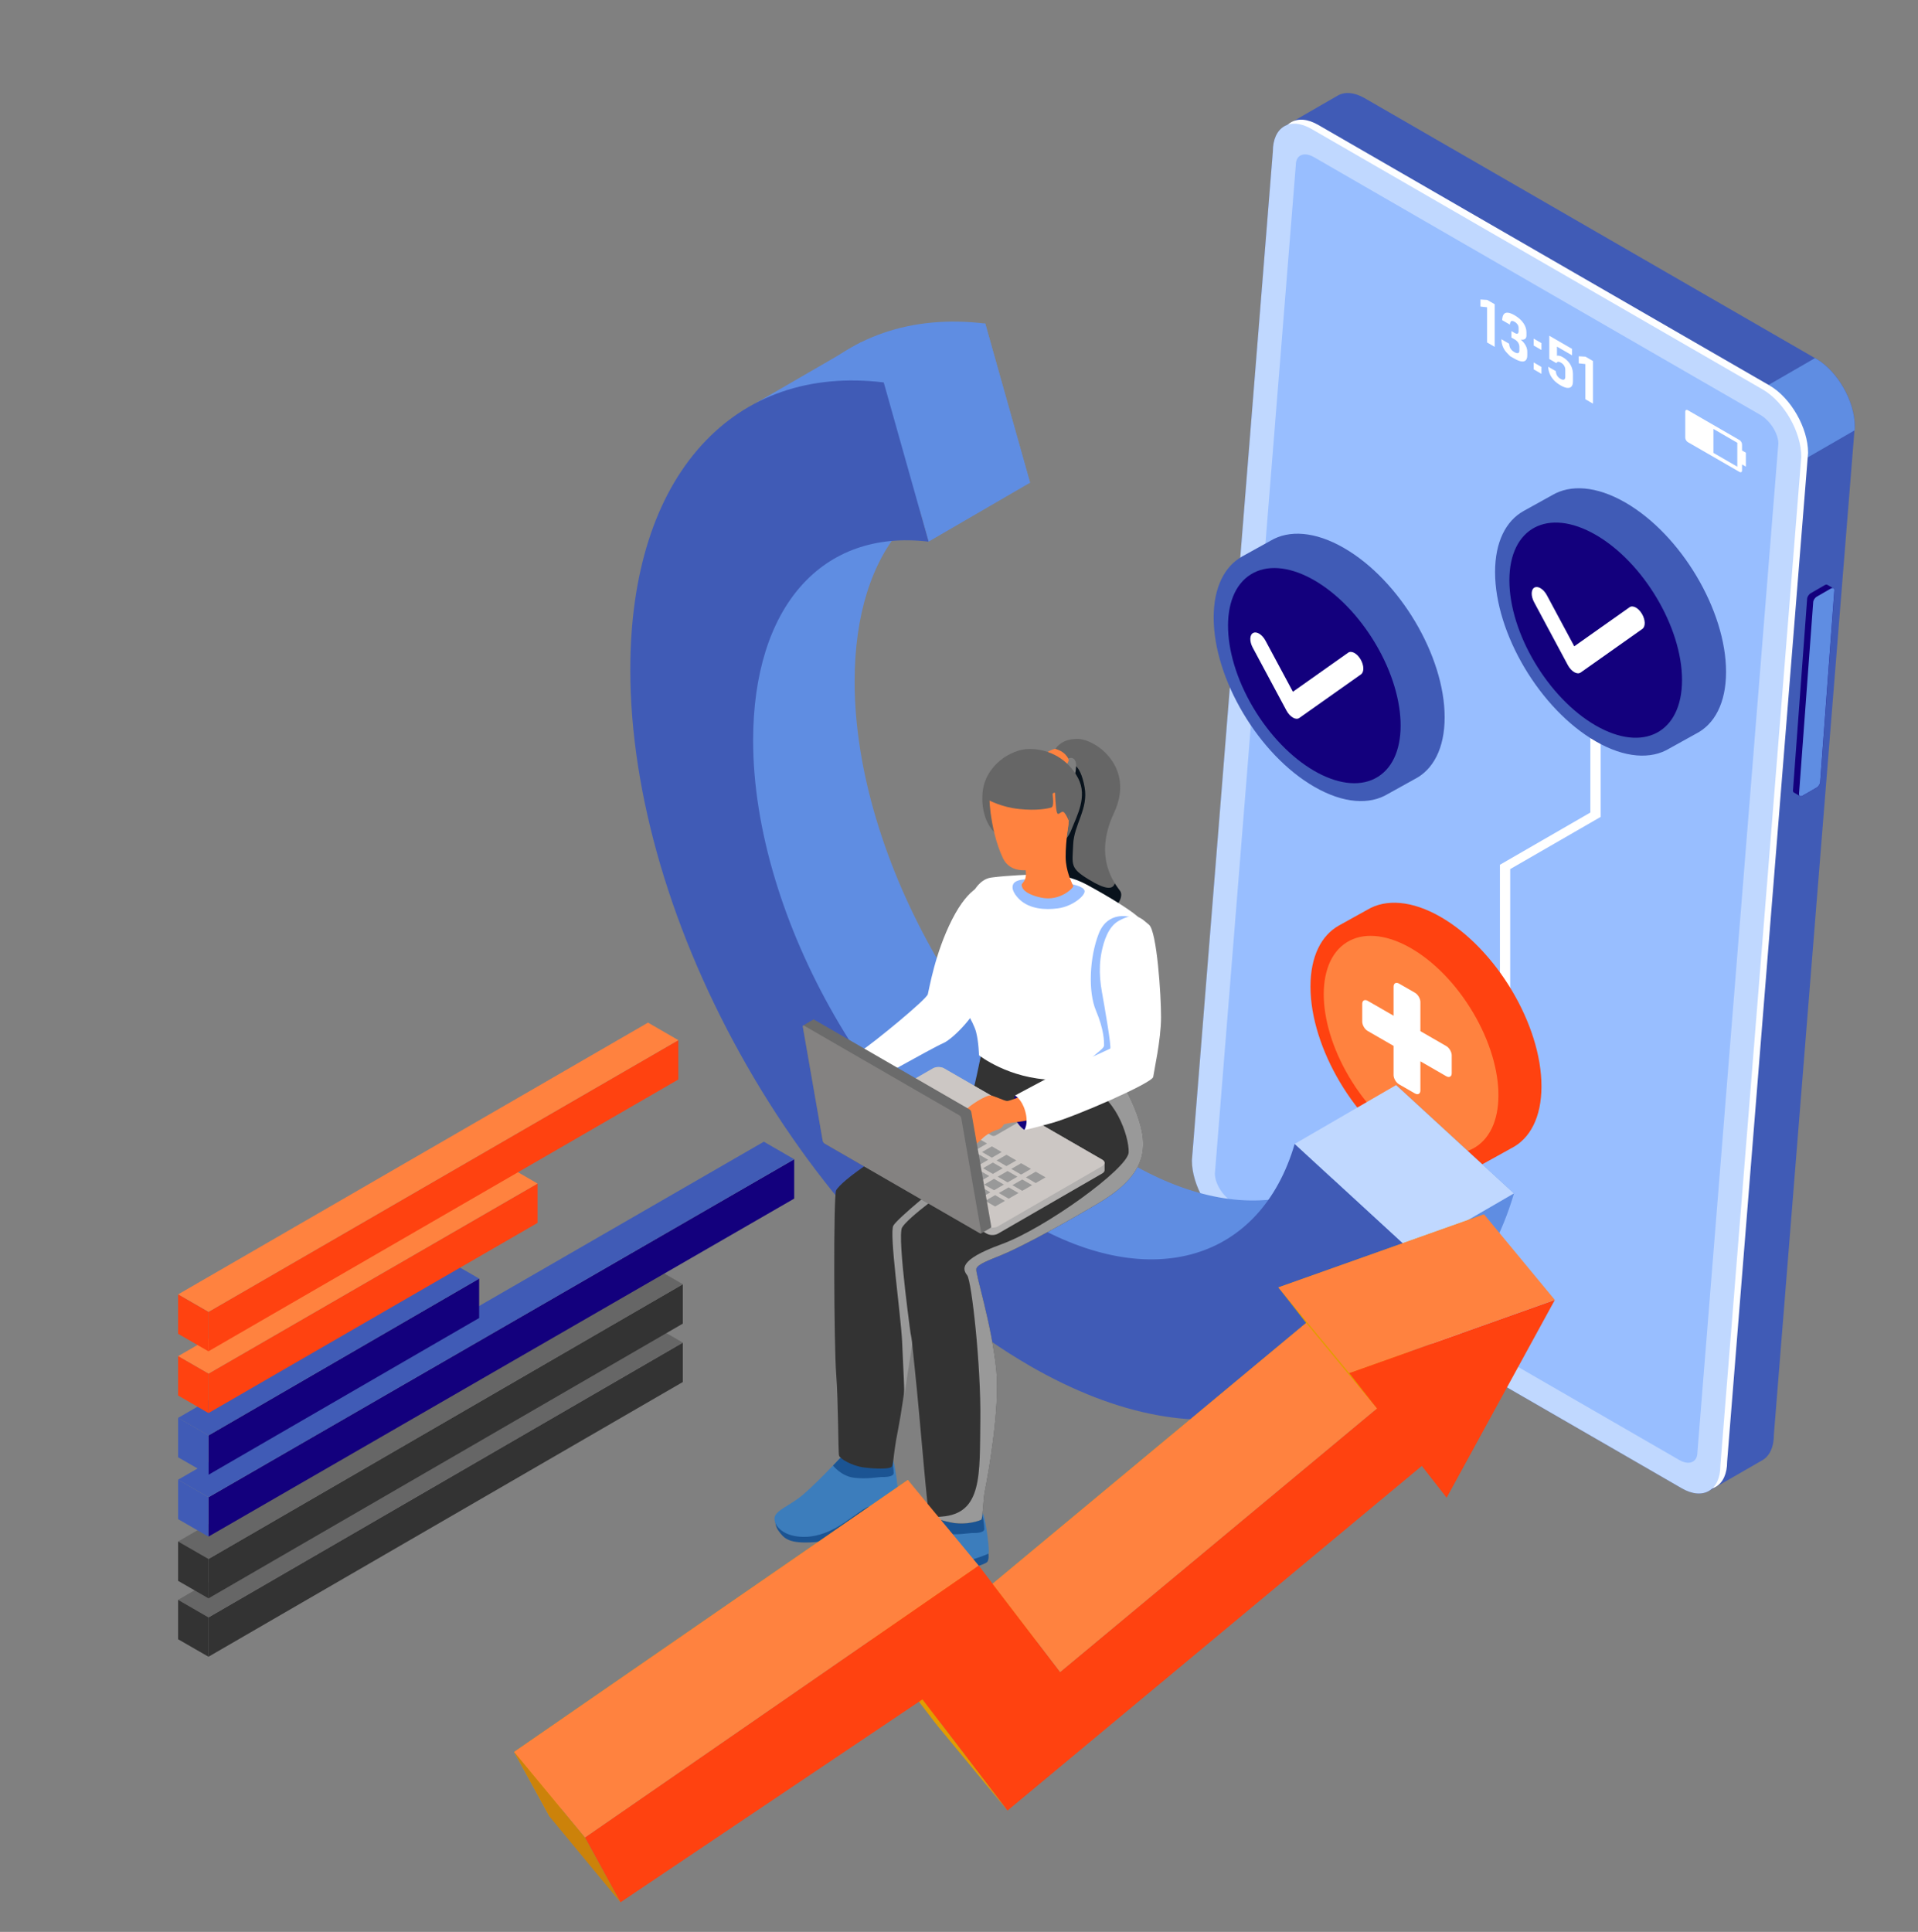 <svg width="140" height="141" viewBox="0 0 140 141" fill="none" xmlns="http://www.w3.org/2000/svg">
<rect x="0" y="0" width="140" height="141" fill="#808080" stroke="none"/>
<g clip-path="url(#clip0_264_4098)">
<path d="M132.565 26.186L99.618 7.169C98.844 6.723 98.143 6.682 97.636 6.982L93.828 9.176C93.269 9.456 92.916 10.113 92.916 11.069L87.008 84.694C87.008 86.507 88.269 88.709 89.822 89.605L122.768 108.626C123.538 109.072 124.236 109.109 124.747 108.817L128.575 106.611C129.13 106.331 129.479 105.674 129.479 104.721L135.387 31.097C135.387 29.284 134.126 27.082 132.573 26.186H132.565Z" fill="#405BB6"/>
<path d="M132.567 26.185L132.482 26.137L92.914 48.982V55.924L135.381 31.404V31.096C135.381 29.283 134.12 27.081 132.567 26.185Z" fill="#5F8DE2"/>
<path d="M129.159 28.131L96.217 9.114C94.664 8.218 93.403 8.964 93.403 10.776L87.495 84.401C87.495 86.214 88.756 88.415 90.309 89.311L123.255 108.333C124.808 109.229 126.069 108.483 126.069 106.671L131.977 33.046C131.977 31.233 130.716 29.031 129.163 28.135L129.159 28.131Z" fill="#FDFEFF"/>
<path d="M128.668 28.428L95.722 9.407C94.169 8.511 92.908 9.257 92.908 11.069L87 84.694C87 86.507 88.261 88.708 89.814 89.605L122.76 108.626C124.313 109.522 125.574 108.776 125.574 106.963L131.482 33.339C131.482 31.526 130.221 29.324 128.668 28.428Z" fill="#C0D8FF"/>
<path d="M122.569 106.556L90.008 87.758C89.278 87.336 88.678 86.391 88.678 85.662L94.586 12.037C94.586 11.307 95.186 11.051 95.916 11.473L128.477 30.272C129.206 30.693 129.807 31.638 129.807 32.368L123.899 105.993C123.899 106.723 123.298 106.978 122.569 106.556Z" fill="#98BEFF"/>
<path d="M109.105 25.318L108.545 24.994V22.427L108.062 22.374V21.859L108.553 21.888L109.101 22.204V25.318H109.105Z" fill="white"/>
<path d="M110.231 25.998C110.231 25.998 110.162 25.925 110.02 25.783C109.882 25.641 109.772 25.487 109.704 25.316C109.631 25.146 109.594 24.959 109.586 24.757L110.154 25.085C110.162 25.183 110.178 25.268 110.206 25.341C110.235 25.414 110.275 25.479 110.332 25.539C110.385 25.6 110.454 25.653 110.535 25.698C110.652 25.766 110.742 25.791 110.806 25.77C110.871 25.75 110.904 25.689 110.904 25.584V25.325C110.904 25.211 110.875 25.11 110.815 25.012C110.758 24.919 110.673 24.838 110.567 24.777L110.32 24.635V24.165L110.567 24.307C110.656 24.355 110.721 24.372 110.774 24.347C110.823 24.323 110.847 24.262 110.847 24.169V23.925C110.847 23.836 110.819 23.755 110.766 23.678C110.713 23.601 110.64 23.532 110.543 23.48C110.474 23.439 110.417 23.423 110.373 23.423C110.328 23.423 110.287 23.447 110.263 23.488C110.235 23.532 110.219 23.597 110.21 23.69L109.647 23.366C109.655 23.167 109.695 23.025 109.764 22.936C109.833 22.847 109.935 22.81 110.068 22.823C110.198 22.835 110.364 22.9 110.559 23.013C110.831 23.171 111.042 23.358 111.192 23.573C111.342 23.788 111.419 24.015 111.419 24.246V24.493C111.419 24.607 111.382 24.692 111.309 24.741C111.236 24.793 111.131 24.805 111.001 24.785C111.151 24.911 111.269 25.049 111.354 25.203C111.439 25.357 111.48 25.515 111.48 25.669V25.933C111.48 26.095 111.443 26.216 111.37 26.294C111.297 26.371 111.192 26.399 111.054 26.379C110.916 26.358 110.75 26.294 110.555 26.184C110.34 26.062 110.235 26.002 110.235 26.002L110.231 25.998Z" fill="white"/>
<path d="M111.947 24.715L112.515 25.043V25.546L111.947 25.218V24.715ZM111.947 26.454L112.515 26.783V27.286L111.947 26.957V26.454Z" fill="white"/>
<path d="M113.432 27.756C113.302 27.618 113.2 27.468 113.128 27.302C113.055 27.136 113.018 26.957 113.006 26.767L113.565 27.087C113.569 27.213 113.602 27.322 113.659 27.415C113.715 27.509 113.801 27.59 113.906 27.651C114.016 27.715 114.101 27.732 114.162 27.707C114.222 27.683 114.255 27.614 114.255 27.505V26.99C114.255 26.88 114.226 26.783 114.17 26.689C114.113 26.596 114.036 26.523 113.934 26.466C113.853 26.418 113.78 26.398 113.724 26.406C113.667 26.414 113.63 26.446 113.61 26.507L113.087 26.203V24.504L114.749 25.465V25.935L113.647 25.299V25.964C113.699 25.951 113.764 25.951 113.833 25.968C113.906 25.984 113.979 26.016 114.052 26.057C114.214 26.15 114.352 26.26 114.466 26.389C114.579 26.519 114.668 26.661 114.725 26.819C114.786 26.977 114.814 27.14 114.814 27.314V27.829C114.814 28.003 114.778 28.129 114.709 28.21C114.636 28.291 114.535 28.324 114.397 28.311C114.259 28.299 114.097 28.234 113.906 28.125C113.72 28.015 113.561 27.894 113.428 27.756H113.432Z" fill="white"/>
<path d="M116.279 29.463L115.72 29.138V26.572L115.237 26.519V26.004L115.728 26.032L116.275 26.349V29.463H116.279Z" fill="white"/>
<path d="M127.436 33.041L127.156 32.879V32.441C127.156 32.32 127.071 32.174 126.969 32.117L123.198 29.939C123.097 29.879 123.012 29.931 123.012 30.049V31.943C123.012 32.064 123.097 32.21 123.198 32.267L126.969 34.444C127.071 34.505 127.156 34.453 127.156 34.335V33.897L127.436 34.059V33.041ZM126.811 34.063L125.068 33.054V31.306L126.811 32.316V34.063Z" fill="white"/>
<path d="M108.081 95.949L104.744 94.023V92.219L106.415 92.328L108.085 94.145V95.949H108.081ZM104.959 93.897L107.87 95.576V94.185L106.415 92.6L104.959 92.507V93.897Z" fill="#98BEFF"/>
<path d="M117.928 99.53L115.102 97.9V97.648L117.928 99.278V99.53Z" fill="#98BEFF"/>
<path d="M117.928 100.432L115.102 98.802V98.551L117.928 100.181V100.432Z" fill="#98BEFF"/>
<path d="M117.928 101.331L115.102 99.701V99.449L117.928 101.079V101.331Z" fill="#98BEFF"/>
<path d="M96.573 89.498L95.612 88.942V88.691L96.573 89.246C96.975 89.477 97.299 89.287 97.299 88.816C97.299 88.346 96.975 87.778 96.573 87.547L93.856 85.978V85.727L96.573 87.296C97.092 87.596 97.514 88.334 97.514 88.938C97.514 89.542 97.092 89.794 96.573 89.494V89.498Z" fill="#98BEFF"/>
<path d="M94.51 87.167L93.707 85.768L94.53 85.281L94.684 85.545L94.011 85.942L94.66 87.078L94.51 87.167Z" fill="#98BEFF"/>
<path d="M133.821 42.936L133.391 42.689C133.342 42.657 133.269 42.66 133.188 42.709L132.171 43.297C132.025 43.382 131.907 43.569 131.907 43.715L130.873 57.708C130.873 57.777 130.901 57.826 130.946 57.846L131.388 58.102C131.437 58.126 131.506 58.118 131.583 58.073L132.6 57.485C132.746 57.4 132.864 57.214 132.864 57.068L133.898 43.074C133.898 43.001 133.87 42.953 133.821 42.932V42.936Z" fill="#13007D"/>
<path d="M132.597 57.483L131.579 58.071C131.433 58.157 131.315 58.104 131.315 57.958L132.349 43.965C132.349 43.819 132.467 43.632 132.613 43.547L133.631 42.959C133.777 42.874 133.894 42.926 133.894 43.072L132.86 57.066C132.86 57.212 132.743 57.398 132.597 57.483Z" fill="#5F8DE2"/>
<g style="mix-blend-mode:multiply">
<path d="M114.482 79.91C114.482 84.59 111.048 86.398 106.811 83.953C102.573 81.508 99.139 75.73 99.139 71.05C99.139 66.371 102.573 64.562 106.811 67.007C111.048 69.453 114.482 75.231 114.482 79.91Z" fill="#98BEFF"/>
</g>
<g style="mix-blend-mode:multiply">
<path d="M125.723 54.388C128.583 52.587 128.365 47.102 125.238 42.138C122.11 37.173 117.257 34.609 114.398 36.41C111.539 38.212 111.756 43.696 114.883 48.661C118.011 53.625 122.864 56.189 125.723 54.388Z" fill="#98BEFF"/>
</g>
<g style="mix-blend-mode:multiply">
<path d="M105.185 57.544C108.045 55.743 107.827 50.258 104.7 45.294C101.572 40.33 96.719 37.765 93.86 39.567C91.001 41.368 91.218 46.853 94.345 51.817C97.473 56.781 102.326 59.346 105.185 57.544Z" fill="#98BEFF"/>
</g>
<path d="M105.449 52.352C105.449 47.871 102.161 42.337 98.102 39.997C95.989 38.776 94.083 38.663 92.741 39.466L90.685 40.605C90.685 40.605 90.677 40.609 90.673 40.613H90.665V40.617C89.38 41.335 88.589 42.872 88.589 45.069C88.589 49.55 91.877 55.085 95.936 57.425C98.057 58.649 99.971 58.759 101.313 57.944L103.243 56.873C104.606 56.188 105.449 54.623 105.449 52.352Z" fill="#405BB6"/>
<path d="M100.586 56.691C102.934 55.212 102.755 50.709 100.188 46.633C97.62 42.558 93.636 40.453 91.288 41.931C88.94 43.41 89.119 47.913 91.686 51.989C94.254 56.065 98.238 58.17 100.586 56.691Z" fill="#13007D"/>
<path d="M94.372 52.373C94.193 52.272 94.023 52.086 93.901 51.858L91.436 47.26C91.197 46.81 91.209 46.336 91.468 46.198C91.728 46.06 92.133 46.311 92.373 46.761L94.372 50.488L98.406 47.637C98.645 47.467 99.051 47.682 99.31 48.12C99.57 48.558 99.582 49.048 99.343 49.219L94.838 52.402C94.716 52.487 94.546 52.479 94.368 52.373H94.372Z" fill="white"/>
<path d="M110.234 72.433L103.109 76.548V75.798L109.484 72.116V63.115L116.085 59.303V50.727L116.835 50.293V59.623L110.234 63.431V72.433Z" fill="white"/>
<path d="M112.516 79.286C112.516 74.805 109.227 69.27 105.168 66.93C103.055 65.71 101.15 65.596 99.808 66.399L97.752 67.539C97.752 67.539 97.743 67.543 97.74 67.547H97.731V67.551C96.446 68.269 95.655 69.805 95.655 72.003C95.655 76.484 98.944 82.019 103.003 84.358C105.123 85.583 107.037 85.692 108.38 84.877L110.31 83.807C111.672 83.122 112.516 81.556 112.516 79.286Z" fill="#FF4210"/>
<path d="M107.705 83.72C110.081 82.223 109.901 77.665 107.302 73.54C104.703 69.415 100.671 67.285 98.294 68.782C95.918 70.279 96.099 74.836 98.698 78.961C101.296 83.086 105.329 85.217 107.705 83.72Z" fill="#FF823F"/>
<path d="M105.565 76.347L103.679 75.26V73.135C103.679 72.888 103.501 72.58 103.278 72.454L102.122 71.789C101.903 71.664 101.721 71.761 101.721 72.008V74.133L99.835 73.046C99.616 72.921 99.434 73.018 99.434 73.265V74.567C99.434 74.814 99.612 75.122 99.835 75.248L101.721 76.335V78.46C101.721 78.707 101.899 79.015 102.122 79.141L103.278 79.806C103.497 79.931 103.679 79.834 103.679 79.587V77.462L105.565 78.549C105.784 78.674 105.966 78.577 105.966 78.33V77.028C105.966 76.781 105.788 76.473 105.565 76.347Z" fill="white"/>
<path d="M125.989 49.036C125.989 44.555 122.701 39.02 118.642 36.68C116.529 35.46 114.623 35.346 113.281 36.149L111.225 37.289C111.225 37.289 111.217 37.293 111.213 37.297H111.205V37.301C109.92 38.019 109.129 39.555 109.129 41.753C109.129 46.234 112.417 51.769 116.476 54.108C118.597 55.333 120.511 55.443 121.853 54.627L123.783 53.557C125.146 52.872 125.989 51.306 125.989 49.036Z" fill="#405BB6"/>
<path d="M122.776 49.63C122.776 53.474 119.954 54.959 116.475 52.951C112.996 50.944 110.174 46.2 110.174 42.356C110.174 38.512 112.996 37.028 116.475 39.035C119.954 41.042 122.776 45.786 122.776 49.63Z" fill="#13007D"/>
<path d="M114.91 49.057C114.731 48.956 114.561 48.769 114.439 48.542L111.974 43.944C111.735 43.494 111.747 43.019 112.006 42.882C112.266 42.744 112.671 42.995 112.911 43.445L114.91 47.172L118.944 44.321C119.184 44.151 119.589 44.366 119.849 44.803C120.108 45.242 120.12 45.732 119.881 45.902L115.376 49.086C115.254 49.171 115.084 49.163 114.906 49.057H114.91Z" fill="white"/>
<path d="M82.546 95.37C74.765 90.877 67.45 83.12 61.947 73.526C56.445 63.932 53.416 53.649 53.416 44.574C53.416 37.608 55.212 31.951 58.606 28.208C61.919 24.555 66.521 22.965 71.915 23.614L75.187 35.236C67.405 34.303 62.381 40 62.381 49.752C62.381 62.724 71.428 78.497 82.55 84.92C91.447 90.058 99.411 87.706 101.909 79.199L110.509 87.106C108.773 93.01 105.104 97.101 100.169 98.63C95.068 100.211 88.973 99.084 82.55 95.374L82.546 95.37Z" fill="#5F8DE2"/>
<path d="M64.501 27.908L71.913 23.609L62.85 24.976L55.239 29.38L64.501 27.908Z" fill="#5F8DE2"/>
<path d="M67.778 39.533L75.187 35.231L71.914 23.609L64.502 27.908L67.778 39.533Z" fill="#5F8DE2"/>
<path d="M94.496 83.493L101.904 79.195L110.505 87.102L103.097 91.4L94.496 83.493Z" fill="#C0D8FF"/>
<path d="M103.096 97.331L95.323 101.84C95.323 101.84 91.909 100.608 93.981 97.331C96.053 94.055 103.1 97.331 103.1 97.331H103.096Z" fill="#5F8DE2"/>
<path d="M59.832 42.957C59.832 42.957 54.277 55.766 64.069 69.893C73.866 84.021 80.175 90.144 86.391 90.427C92.608 90.711 102.688 99.186 89.311 97.398C75.938 95.61 56.251 76.77 53.989 66.504C51.73 56.236 49.938 43.991 54.65 40.321C59.357 36.647 59.832 42.957 59.832 42.957Z" fill="#5F8DE2"/>
<path d="M75.138 99.667C67.357 95.174 60.042 87.417 54.539 77.823C49.037 68.229 46.008 57.946 46.008 48.871C46.008 41.905 47.804 36.248 51.198 32.505C54.511 28.852 59.113 27.262 64.506 27.911L67.779 39.532C59.997 38.6 54.973 44.297 54.973 54.049C54.973 67.021 64.02 82.794 75.142 89.217C84.039 94.355 92.002 92.003 94.5 83.496L103.101 91.403C101.365 97.307 97.696 101.398 92.761 102.927C87.66 104.504 81.565 103.381 75.142 99.671L75.138 99.667Z" fill="#405BB6"/>
<path d="M72.147 113.387C72.147 113.387 72.216 113.865 72.037 114.023C71.859 114.181 70.886 114.465 70.48 114.538C70.075 114.607 69.88 114.733 69.791 114.786C69.702 114.838 68.055 116.501 66.109 116.643C64.163 116.785 63.842 116.359 63.453 115.828C63.064 115.297 63.222 114.696 63.453 114.555C63.684 114.413 63.717 113.845 66.425 113.618C69.134 113.387 72.143 113.387 72.143 113.387H72.147Z" fill="#1B5493"/>
<path d="M67.942 110.506C67.942 110.506 65.797 112.797 64.905 113.437C64.013 114.078 63.404 114.293 63.193 114.723C62.978 115.153 63.514 116.223 65.229 116.256C66.94 116.292 68.335 115.149 68.903 114.755C69.475 114.362 69.868 114.042 70.115 114.042C70.362 114.042 72.041 113.498 72.151 113.377C72.256 113.255 71.964 110.948 71.757 110.502C71.551 110.056 71.295 110.011 70.829 110.043C70.362 110.076 67.942 110.502 67.942 110.502V110.506Z" fill="#3C7DBC"/>
<path d="M67.94 110.505C67.94 110.505 67.612 110.85 67.518 110.951L67.421 111.049C67.421 111.049 68.013 111.827 68.958 111.941C69.903 112.054 70.726 111.888 70.941 111.888C71.156 111.888 71.845 111.904 71.845 111.596C71.845 111.288 71.739 110.578 71.642 110.412C71.545 110.246 71.245 110.323 70.527 110.262C69.809 110.201 67.94 110.505 67.94 110.505Z" fill="#1B5493"/>
<path d="M65.528 109.297C65.528 109.297 65.597 109.775 65.418 109.933C65.24 110.092 64.267 110.375 63.861 110.448C63.456 110.521 63.261 110.643 63.172 110.696C63.083 110.749 61.436 112.411 59.49 112.553C57.544 112.695 57.223 112.269 56.834 111.738C56.445 111.207 56.603 110.607 56.834 110.465C57.065 110.323 57.097 109.755 59.806 109.528C62.515 109.297 65.524 109.297 65.524 109.297H65.528Z" fill="#1B5493"/>
<path d="M61.323 106.42C61.323 106.42 59.178 108.711 58.285 109.351C57.393 109.992 56.785 110.207 56.574 110.637C56.359 111.067 56.895 112.137 58.61 112.17C60.321 112.206 61.716 111.063 62.284 110.669C62.855 110.276 63.249 109.956 63.496 109.956C63.743 109.956 65.422 109.412 65.531 109.291C65.637 109.169 65.345 106.862 65.138 106.416C64.931 105.97 64.676 105.925 64.21 105.958C63.747 105.994 61.323 106.416 61.323 106.416V106.42Z" fill="#3C7DBC"/>
<path d="M61.325 106.419C61.325 106.419 60.996 106.764 60.903 106.865L60.806 106.963C60.806 106.963 61.398 107.741 62.343 107.855C63.287 107.968 64.11 107.802 64.325 107.802C64.54 107.802 65.23 107.818 65.23 107.51C65.23 107.202 65.124 106.492 65.027 106.326C64.93 106.16 64.629 106.237 63.912 106.176C63.194 106.115 61.325 106.419 61.325 106.419Z" fill="#1B5493"/>
<path d="M71.925 64.57C71.925 64.57 70.801 64.538 69.492 67.117C68.243 69.578 67.829 72.177 67.724 72.567C67.618 72.956 63.685 76.176 62.89 76.67C62.096 77.165 61.674 77.465 61.674 77.465C61.674 77.465 62.169 77.789 62.31 78.345C62.452 78.9 62.631 79.537 62.631 79.537C62.631 79.537 68.085 76.459 68.843 76.139C69.601 75.819 71.475 73.836 71.475 72.952C71.475 72.068 72.594 68.67 72.728 67.149C72.857 65.629 71.929 64.566 71.929 64.566L71.925 64.57Z" fill="white"/>
<path d="M80.781 77.356C80.781 77.356 82.314 79.266 83.117 81.719C83.919 84.172 83.327 85.968 80.051 87.89C76.353 90.064 74.046 91.215 73.089 91.605C72.132 91.994 71.365 92.278 71.26 92.594C71.154 92.914 72.379 96.556 72.72 100.027C72.991 102.792 72.095 107.804 71.884 108.781C71.763 109.341 71.73 110.837 71.625 110.906C71.519 110.975 70.518 111.352 69.35 111.105C68.182 110.857 67.971 110.646 67.829 110.537C67.688 110.427 67.193 103.883 66.767 99.848C66.341 95.814 65.847 91.106 65.847 90.648C65.847 90.189 66.589 89.054 68.782 87.323C70.976 85.591 74.289 82.688 74.65 81.942C75.011 81.2 74.269 77.696 74.832 77.623C75.4 77.554 80.777 77.352 80.777 77.352L80.781 77.356Z" fill="#333333"/>
<path d="M71.63 110.906C71.736 110.837 71.768 109.336 71.89 108.781C72.1 107.808 72.997 102.792 72.725 100.026C72.384 96.559 71.16 92.914 71.265 92.594C71.371 92.273 72.137 91.994 73.094 91.604C74.051 91.215 76.358 90.064 80.056 87.89C83.333 85.968 83.925 84.172 83.122 81.719C82.319 79.265 80.786 77.356 80.786 77.356C80.786 77.356 78.13 77.453 76.354 77.538C76.119 77.854 75.981 78.053 75.981 78.053C75.981 78.053 77.096 79.071 79.209 79.387C81.321 79.703 82.436 82.943 82.384 84.111C82.331 85.279 76.281 89.658 73.094 90.814C69.911 91.969 70.28 92.659 70.6 93.084C70.921 93.51 71.61 99.665 71.557 103.639C71.504 107.613 71.728 110.48 68.723 110.691C68.512 110.707 68.325 110.723 68.159 110.748C68.37 110.849 68.723 110.975 69.359 111.108C70.527 111.356 71.529 110.983 71.634 110.91L71.63 110.906Z" fill="#999999"/>
<path d="M71.626 76.906C71.626 76.906 71.083 79.668 70.848 80.187C70.613 80.706 65.633 83.394 63.772 84.647C61.907 85.896 61.246 86.533 61.035 86.865C60.824 87.194 60.873 98.195 61.035 100.275C61.197 102.355 61.177 106.008 61.246 106.239C61.315 106.471 62.203 107.002 63.087 107.107C63.971 107.213 64.713 107.213 64.997 107.107C65.281 107.002 65.102 106.576 65.564 104.277C66.022 101.978 66.521 97.375 66.732 95.466C66.943 93.556 67.052 93.093 66.943 91.82C66.838 90.547 66.448 90.158 67.332 89.91C68.216 89.663 73.455 85.628 74.639 84.46C75.823 83.293 76.533 82.798 76.533 80.957C76.533 79.116 75.86 77.689 75.612 77.36C75.365 77.032 71.46 77.032 71.46 77.032" fill="#333333"/>
<path d="M76.972 54.778C76.972 54.778 77.337 53.906 78.671 53.93C80.005 53.955 82.872 56.006 81.314 59.331C79.757 62.656 81.44 64.57 81.765 65.028C82.093 65.487 81.383 66.727 79.899 66.906C78.411 67.084 76.68 66.144 76.822 63.516C76.964 60.888 78.557 57.012 78.557 55.978C78.557 54.944 77.815 55.431 77.815 55.431L76.976 54.778H76.972Z" fill="#666666"/>
<path d="M76.817 63.517C76.675 66.144 78.41 67.081 79.894 66.907C81.383 66.728 82.088 65.491 81.76 65.029C81.683 64.924 81.537 64.737 81.37 64.478C81.22 64.956 80.669 64.92 79.477 64.194C78.086 63.346 78.272 63.132 78.333 61.643C78.394 60.155 79.452 59.048 79.169 57.463C78.998 56.506 78.731 56.096 78.544 55.922C78.544 55.942 78.544 55.958 78.544 55.979C78.544 57.013 76.951 60.889 76.809 63.517H76.817Z" fill="#08121C"/>
<path d="M75.338 63.834C75.338 63.834 73.587 63.883 72.358 64.049C71.409 64.174 70.943 65.241 70.542 65.979C69.901 67.163 68.932 68.294 68.583 69.612C68.303 70.671 68.717 71.615 69.455 72.374C70.14 73.083 71.061 74.591 71.247 75.321C71.438 76.051 71.458 77.02 71.458 77.02C71.458 77.02 73.627 78.744 76.883 78.813C80.139 78.882 81.084 77.868 81.084 77.868C81.084 77.868 81.534 75.106 81.863 74.044C82.191 72.982 83.655 67.885 83.42 67.321C83.185 66.753 80.707 65.314 79.32 64.564C77.382 63.514 75.335 63.83 75.335 63.83L75.338 63.834Z" fill="white"/>
<path d="M74.741 64.189C74.518 64.197 74.125 64.278 73.991 64.477C73.727 64.879 74.153 65.398 74.433 65.661C75.159 66.343 76.274 66.424 77.215 66.298C78.322 66.152 79.258 65.329 79.165 65.004C79.072 64.676 78.301 64.522 77.251 64.327C76.201 64.137 74.741 64.185 74.741 64.185V64.189Z" fill="#98BEFF"/>
<path d="M76.147 55.066C76.147 55.066 76.888 54.608 77.051 54.66C77.209 54.713 77.529 54.819 77.76 55.066C77.992 55.313 77.979 55.403 78.004 55.471C78.028 55.54 77.724 56.161 77.497 56.197C77.266 56.234 77.071 56.092 76.844 55.913C76.613 55.735 76.155 55.066 76.155 55.066H76.147Z" fill="#FF823F"/>
<path d="M72.722 60.819C72.588 60.84 71.546 59.83 71.721 57.847C71.899 55.864 73.805 54.664 75.131 54.664C76.639 54.66 77.981 55.443 78.691 56.789C79.401 58.135 78.602 59.538 78.213 60.54C77.828 61.541 77.016 61.939 76.457 61.776C75.897 61.618 72.722 60.819 72.722 60.819Z" fill="#666666"/>
<path d="M77.998 60.059C77.998 60.059 77.701 62.021 77.807 62.938C77.912 63.854 78.302 64.564 78.338 64.673C78.375 64.779 77.381 65.817 75.99 65.513C74.6 65.209 74.575 64.685 74.575 64.568C74.575 64.45 74.989 64.292 74.863 63.51C74.737 62.727 74.762 62.135 75.329 61.616C75.897 61.097 77.998 60.055 77.998 60.055V60.059Z" fill="#FF823F"/>
<path d="M72.291 59.216C72.442 60.364 72.705 61.56 73.196 62.614C73.743 63.798 75.219 63.644 76.192 63.129C77.372 62.501 77.895 61.349 78.001 60.06C78.074 59.18 78.252 56.901 77.388 56.35C76.805 55.977 74.522 55.977 73.621 55.977C72.06 55.977 72.158 58.174 72.296 59.216H72.291Z" fill="#FF823F"/>
<path d="M72.723 55.976C72.723 55.976 72.325 56.799 72.078 57.452C71.831 58.105 71.928 58.336 72.078 58.372C72.228 58.409 73.051 58.903 74.377 59.045C75.703 59.187 76.482 59.009 76.729 58.94C76.976 58.871 76.834 58.092 76.834 57.967C76.834 57.841 77.013 57.861 77.013 57.861C77.013 57.861 77.049 59.029 77.155 59.313C77.26 59.597 77.491 59.082 77.686 59.313C77.88 59.544 77.998 59.881 77.998 59.881C77.998 59.881 78.306 58.003 78.339 57.314C78.371 56.624 77.418 55.704 76.656 55.384C75.894 55.063 75.894 54.994 75.346 55.063C74.799 55.132 74.037 55.294 73.72 55.489C73.4 55.684 72.723 55.976 72.723 55.976Z" fill="#666666"/>
<path d="M71.031 66.136C70.95 66.177 70.881 66.234 70.828 66.307C70.188 67.215 69.466 68.095 69.032 69.133C68.675 69.98 68.817 71.063 69.421 71.769C69.888 72.316 70.565 72.535 71.258 72.624C72.061 72.725 72.941 72.689 73.667 73.099C74.551 73.597 75.337 74.108 76.392 74.047C77.073 74.011 77.831 74.011 78.448 73.678C79.571 73.074 79.096 71.18 79.109 70.155C79.117 69.421 78.975 68.537 78.058 68.537C76.919 68.537 75.706 68.618 74.628 68.192C73.955 67.924 73.31 67.576 72.718 67.158C72.304 66.862 71.583 65.873 71.027 66.144L71.031 66.136Z" fill="white"/>
<path d="M66.577 98.129C66.577 98.129 65.458 90.262 65.847 89.589C66.236 88.916 68.925 86.864 71.581 85.165C74.237 83.466 74.577 82.371 74.654 81.945C74.731 81.52 74.095 81.167 73.705 81.13C73.316 81.094 73.742 81.767 73.527 82.262C73.312 82.756 70.766 84.987 69.703 85.66C68.641 86.333 65.527 88.916 65.21 89.447C64.89 89.978 65.742 95.854 65.847 97.905C65.952 99.957 66.017 101.802 66.017 101.802L66.577 98.129Z" fill="#999999"/>
<path d="M82.479 66.924C82.479 66.924 80.865 66.433 80.196 68.153C79.527 69.876 79.409 72.374 80.001 73.769C80.589 75.16 80.589 76.011 80.589 76.295C80.589 76.579 79.831 76.924 79.198 77.734C78.566 78.546 78.68 79.174 79.198 79.032C79.718 78.89 81.234 77.475 81.173 77.357C81.108 77.24 81.25 76.838 81.25 76.838L81.481 75.683C81.481 75.683 81.461 74.616 81.534 74.053C81.603 73.489 82.337 70.752 82.479 69.69C82.621 68.627 82.479 66.928 82.479 66.928V66.924Z" fill="#98BEFF"/>
<path d="M80.46 84.644L68.907 77.973C68.689 77.847 68.328 77.847 68.105 77.973L60.481 82.377C60.38 82.434 60.327 82.511 60.319 82.588V82.6C60.319 82.6 60.319 82.612 60.319 82.62V83.123C60.311 83.212 60.364 83.305 60.481 83.374L72.034 90.045C72.253 90.17 72.614 90.17 72.837 90.045L80.46 85.641C80.569 85.576 80.626 85.495 80.626 85.41V84.875C80.626 84.79 80.569 84.708 80.46 84.644Z" fill="#B2B0AF"/>
<path d="M80.459 84.644L68.907 77.973C68.688 77.847 68.327 77.847 68.104 77.973L60.481 82.377C60.262 82.502 60.262 82.713 60.481 82.839L72.033 89.509C72.252 89.635 72.613 89.635 72.836 89.509L80.459 85.106C80.678 84.98 80.678 84.769 80.459 84.644Z" fill="#CCC7C4"/>
<path d="M74.392 81.723L71.955 80.316C71.882 80.275 71.761 80.275 71.688 80.316L69.952 81.317C69.879 81.358 69.879 81.431 69.952 81.471L72.389 82.878C72.462 82.919 72.584 82.919 72.657 82.878L74.392 81.877C74.465 81.836 74.465 81.763 74.392 81.723Z" fill="#999999"/>
<path d="M63.73 82.09L63.013 81.672L62.295 82.09L63.013 82.503L63.73 82.09Z" fill="#999999"/>
<path d="M64.804 82.707L64.086 82.293L63.368 82.707L64.086 83.12L64.804 82.707Z" fill="#999999"/>
<path d="M65.869 83.32L65.155 82.906L64.438 83.32L65.155 83.734L65.869 83.32Z" fill="#999999"/>
<path d="M66.939 83.937L66.222 83.523L65.504 83.937L66.222 84.351L66.939 83.937Z" fill="#999999"/>
<path d="M68.012 84.558L67.294 84.141L66.576 84.558L67.294 84.972L68.012 84.558Z" fill="#999999"/>
<path d="M69.077 85.175L68.359 84.762L67.645 85.175L68.359 85.589L69.077 85.175Z" fill="#999999"/>
<path d="M70.147 85.793L69.43 85.379L68.712 85.793L69.43 86.206L70.147 85.793Z" fill="#999999"/>
<path d="M71.218 86.406L70.5 85.992L69.782 86.406L70.5 86.819L71.218 86.406Z" fill="#999999"/>
<path d="M72.284 87.023L71.566 86.609L70.849 87.023L71.566 87.441L72.284 87.023Z" fill="#999999"/>
<path d="M73.353 87.644L72.636 87.227L71.918 87.644L72.636 88.058L73.353 87.644Z" fill="#999999"/>
<path d="M64.721 81.519L64.003 81.106L63.285 81.519L64.003 81.933L64.721 81.519Z" fill="#999999"/>
<path d="M65.794 82.136L65.076 81.723L64.358 82.136L65.076 82.55L65.794 82.136Z" fill="#999999"/>
<path d="M66.86 82.753L66.142 82.34L65.425 82.753L66.142 83.167L66.86 82.753Z" fill="#999999"/>
<path d="M67.929 83.371L67.211 82.953L66.493 83.371L67.211 83.784L67.929 83.371Z" fill="#999999"/>
<path d="M68.999 83.988L68.281 83.574L67.564 83.988L68.281 84.401L68.999 83.988Z" fill="#999999"/>
<path d="M70.066 84.605L69.349 84.191L68.631 84.605L69.349 85.019L70.066 84.605Z" fill="#999999"/>
<path d="M71.135 85.222L70.417 84.809L69.699 85.222L70.417 85.636L71.135 85.222Z" fill="#999999"/>
<path d="M72.208 85.835L71.49 85.422L70.772 85.835L71.49 86.253L72.208 85.835Z" fill="#999999"/>
<path d="M73.274 86.457L72.557 86.039L71.839 86.457L72.557 86.87L73.274 86.457Z" fill="#999999"/>
<path d="M74.343 87.074L73.625 86.66L72.907 87.074L73.625 87.487L74.343 87.074Z" fill="#999999"/>
<path d="M65.709 80.945L64.991 80.531L64.273 80.945L64.991 81.359L65.709 80.945Z" fill="#999999"/>
<path d="M66.777 81.558L66.059 81.144L65.342 81.558L66.059 81.976L66.777 81.558Z" fill="#999999"/>
<path d="M67.847 82.179L67.129 81.762L66.411 82.179L67.129 82.593L67.847 82.179Z" fill="#999999"/>
<path d="M68.92 82.796L68.202 82.383L67.484 82.796L68.202 83.21L68.92 82.796Z" fill="#999999"/>
<path d="M69.983 83.414L69.266 83L68.548 83.414L69.266 83.827L69.983 83.414Z" fill="#999999"/>
<path d="M71.055 84.031L70.337 83.617L69.619 84.031L70.337 84.444L71.055 84.031Z" fill="#999999"/>
<path d="M72.128 84.648L71.41 84.234L70.692 84.648L71.41 85.066L72.128 84.648Z" fill="#999999"/>
<path d="M73.189 85.265L72.472 84.848L71.754 85.265L72.472 85.679L73.189 85.265Z" fill="#999999"/>
<path d="M74.263 85.882L73.545 85.469L72.827 85.882L73.545 86.296L74.263 85.882Z" fill="#999999"/>
<path d="M75.334 86.499L74.616 86.086L73.898 86.499L74.616 86.913L75.334 86.499Z" fill="#999999"/>
<path d="M66.701 80.374L65.983 79.961L65.266 80.374L65.983 80.792L66.701 80.374Z" fill="#999999"/>
<path d="M67.769 80.996L67.052 80.578L66.334 80.996L67.052 81.409L67.769 80.996Z" fill="#999999"/>
<path d="M68.838 81.609L68.12 81.195L67.402 81.609L68.12 82.022L68.838 81.609Z" fill="#999999"/>
<path d="M69.911 82.226L69.193 81.812L68.476 82.226L69.193 82.64L69.911 82.226Z" fill="#999999"/>
<path d="M70.974 82.843L70.256 82.43L69.538 82.843L70.256 83.257L70.974 82.843Z" fill="#999999"/>
<path d="M72.046 83.46L71.328 83.047L70.61 83.46L71.328 83.878L72.046 83.46Z" fill="#999999"/>
<path d="M73.113 84.082L72.399 83.668L71.682 84.082L72.399 84.495L73.113 84.082Z" fill="#999999"/>
<path d="M74.181 84.695L73.464 84.281L72.746 84.695L73.464 85.109L74.181 84.695Z" fill="#999999"/>
<path d="M75.252 85.312L74.534 84.898L73.816 85.312L74.534 85.726L75.252 85.312Z" fill="#999999"/>
<path d="M76.318 85.929L75.6 85.516L74.883 85.929L75.6 86.347L76.318 85.929Z" fill="#999999"/>
<path d="M74.094 79.949C74.094 79.949 73.867 80.448 73.993 81.251C74.119 82.054 74.772 82.467 74.772 82.467C74.772 82.467 75.23 82.281 75.161 81.721C75.092 81.158 75.364 80.999 75.023 80.614C74.682 80.229 74.094 79.953 74.094 79.953V79.949Z" fill="#13007D"/>
<path d="M74.697 79.949C74.697 79.949 73.74 80.343 73.525 80.355C73.315 80.367 72.536 79.953 72.269 79.949C72.005 79.941 70.809 80.598 70.294 81.206C69.775 81.819 69.58 82.309 69.767 82.788C69.953 83.266 70.395 83.745 70.606 83.781C70.817 83.818 71.405 83.408 71.689 83.108C71.972 82.808 72.564 82.508 72.779 82.463C72.994 82.419 73.189 82.261 73.242 82.098C73.294 81.94 75.33 81.835 75.346 81.632C75.362 81.429 74.693 79.949 74.693 79.949H74.697Z" fill="#FF823F"/>
<path d="M80.288 70.476C80.304 70.143 80.34 69.807 80.409 69.478C80.576 68.667 80.9 67.625 81.674 67.2C82.911 66.518 83.296 67.021 83.868 67.492C84.44 67.958 84.756 72.613 84.748 74.271C84.74 75.93 84.233 78.152 84.176 78.598C84.12 79.044 78.487 81.489 76.796 81.959C75.106 82.43 74.769 82.474 74.769 82.474C74.769 82.474 75.102 82.024 74.826 81.075C74.574 80.212 74.092 79.956 74.092 79.956C74.092 79.956 77.843 77.921 78.848 77.511C79.854 77.102 80.916 76.587 81.034 76.534C81.151 76.481 80.624 73.472 80.43 72.386C80.316 71.757 80.259 71.117 80.288 70.48V70.476Z" fill="white"/>
<path d="M72.348 89.554C72.348 89.554 72.356 89.526 72.352 89.502L70.897 81.161C70.884 81.088 70.82 80.999 70.755 80.962L59.429 74.421C59.393 74.401 59.364 74.401 59.348 74.421L58.618 74.855C58.618 74.855 58.594 74.892 58.598 74.928L60.054 83.269C60.066 83.342 60.131 83.431 60.196 83.468L71.521 90.008C71.562 90.033 71.59 90.029 71.606 90.004C71.614 90.017 71.618 90.025 71.618 90.025L72.352 89.587C72.352 89.587 72.352 89.575 72.344 89.558L72.348 89.554Z" fill="#6B6B6B"/>
<path d="M70.02 81.4L58.695 74.86C58.63 74.823 58.586 74.852 58.598 74.924L60.053 83.265C60.066 83.338 60.13 83.428 60.195 83.464L71.521 90.005C71.585 90.041 71.63 90.013 71.618 89.94L70.162 81.599C70.15 81.526 70.085 81.437 70.02 81.4Z" fill="#848281"/>
<path d="M108.326 88.63L93.314 93.962L95.338 96.555L72.219 115.787L66.269 108.012L37.527 127.865L40.123 132.595L62.165 117.782L68.378 125.896L98.613 100.742L100.43 103.066L108.326 88.63Z" fill="#E29C00"/>
<path d="M113.492 94.874L98.481 100.212L100.504 102.799L77.382 122.035L71.434 114.257L42.696 134.111L45.292 138.841L67.333 124.032L73.541 132.145L103.781 106.991L105.595 109.311L113.492 94.874Z" fill="#FF4210"/>
<path d="M71.433 114.261L66.267 108.016L37.526 127.868L42.694 134.115L71.433 114.261Z" fill="#FF823F"/>
<path d="M100.504 102.801L95.339 96.556L72.453 115.59L77.383 122.037L100.504 102.801Z" fill="#FF823F"/>
<path d="M73.542 132.144L68.379 125.895L68.611 125.701L73.542 132.144Z" fill="#E29C00"/>
<path d="M37.526 127.867L42.695 134.114L45.291 138.844L40.123 132.598L37.526 127.867Z" fill="#CC820A"/>
<path d="M108.325 88.63L113.49 94.875L98.48 100.213L93.313 93.963L108.325 88.63Z" fill="#FF823F"/>
<path d="M15.216 120.919L49.841 100.867V97.992L15.216 118.048V120.919Z" fill="#333333"/>
<path d="M49.843 97.992L47.629 96.715L13 116.766L15.218 118.048L49.843 97.992Z" fill="#666666"/>
<path d="M15.218 120.918L13 119.641V116.766L15.218 118.047V120.918Z" fill="#333333"/>
<path d="M15.216 116.657L49.841 96.605V93.731L15.216 113.782V116.657Z" fill="#333333"/>
<path d="M49.843 93.73L47.629 92.453L13 112.505L15.218 113.782L49.843 93.73Z" fill="#666666"/>
<path d="M15.218 116.656L13 115.379V112.504L15.218 113.781V116.656Z" fill="#333333"/>
<path d="M15.216 112.15L57.971 87.48V84.609L15.216 109.279V112.15Z" fill="#13007D"/>
<path d="M57.973 84.609L55.755 83.328L13 107.998L15.218 109.279L57.973 84.609Z" fill="#405BB6"/>
<path d="M15.218 112.152L13 110.875V108L15.218 109.281V112.152Z" fill="#405BB6"/>
<path d="M15.216 107.638L34.975 96.195V93.32L15.216 104.767V107.638Z" fill="#13007D"/>
<path d="M34.977 93.32L32.764 92.043L13 103.486L15.218 104.767L34.977 93.32Z" fill="#405BB6"/>
<path d="M15.218 107.637L13 106.359V103.484L15.218 104.766V107.637Z" fill="#405BB6"/>
<path d="M15.216 103.134L39.237 89.254V86.383L15.216 100.259V103.134Z" fill="#FF4210"/>
<path d="M39.239 86.383L37.025 85.102L13 98.981L15.218 100.259L39.239 86.383Z" fill="#FF823F"/>
<path d="M15.218 103.133L13 101.851V98.981L15.218 100.258V103.133Z" fill="#FF4210"/>
<path d="M15.216 98.625L49.512 78.789V75.918L15.216 95.751V98.625Z" fill="#FF4210"/>
<path d="M49.514 75.918L47.3 74.637L13 94.473L15.218 95.751L49.514 75.918Z" fill="#FF823F"/>
<path d="M15.218 98.629L13 97.347V94.477L15.218 95.754V98.629Z" fill="#FF4210"/>
</g>
<defs>
<clipPath id="clip0_264_4098">
<rect width="140" height="140" fill="white" transform="translate(0 0.789)"/>
</clipPath>
</defs>
</svg>
